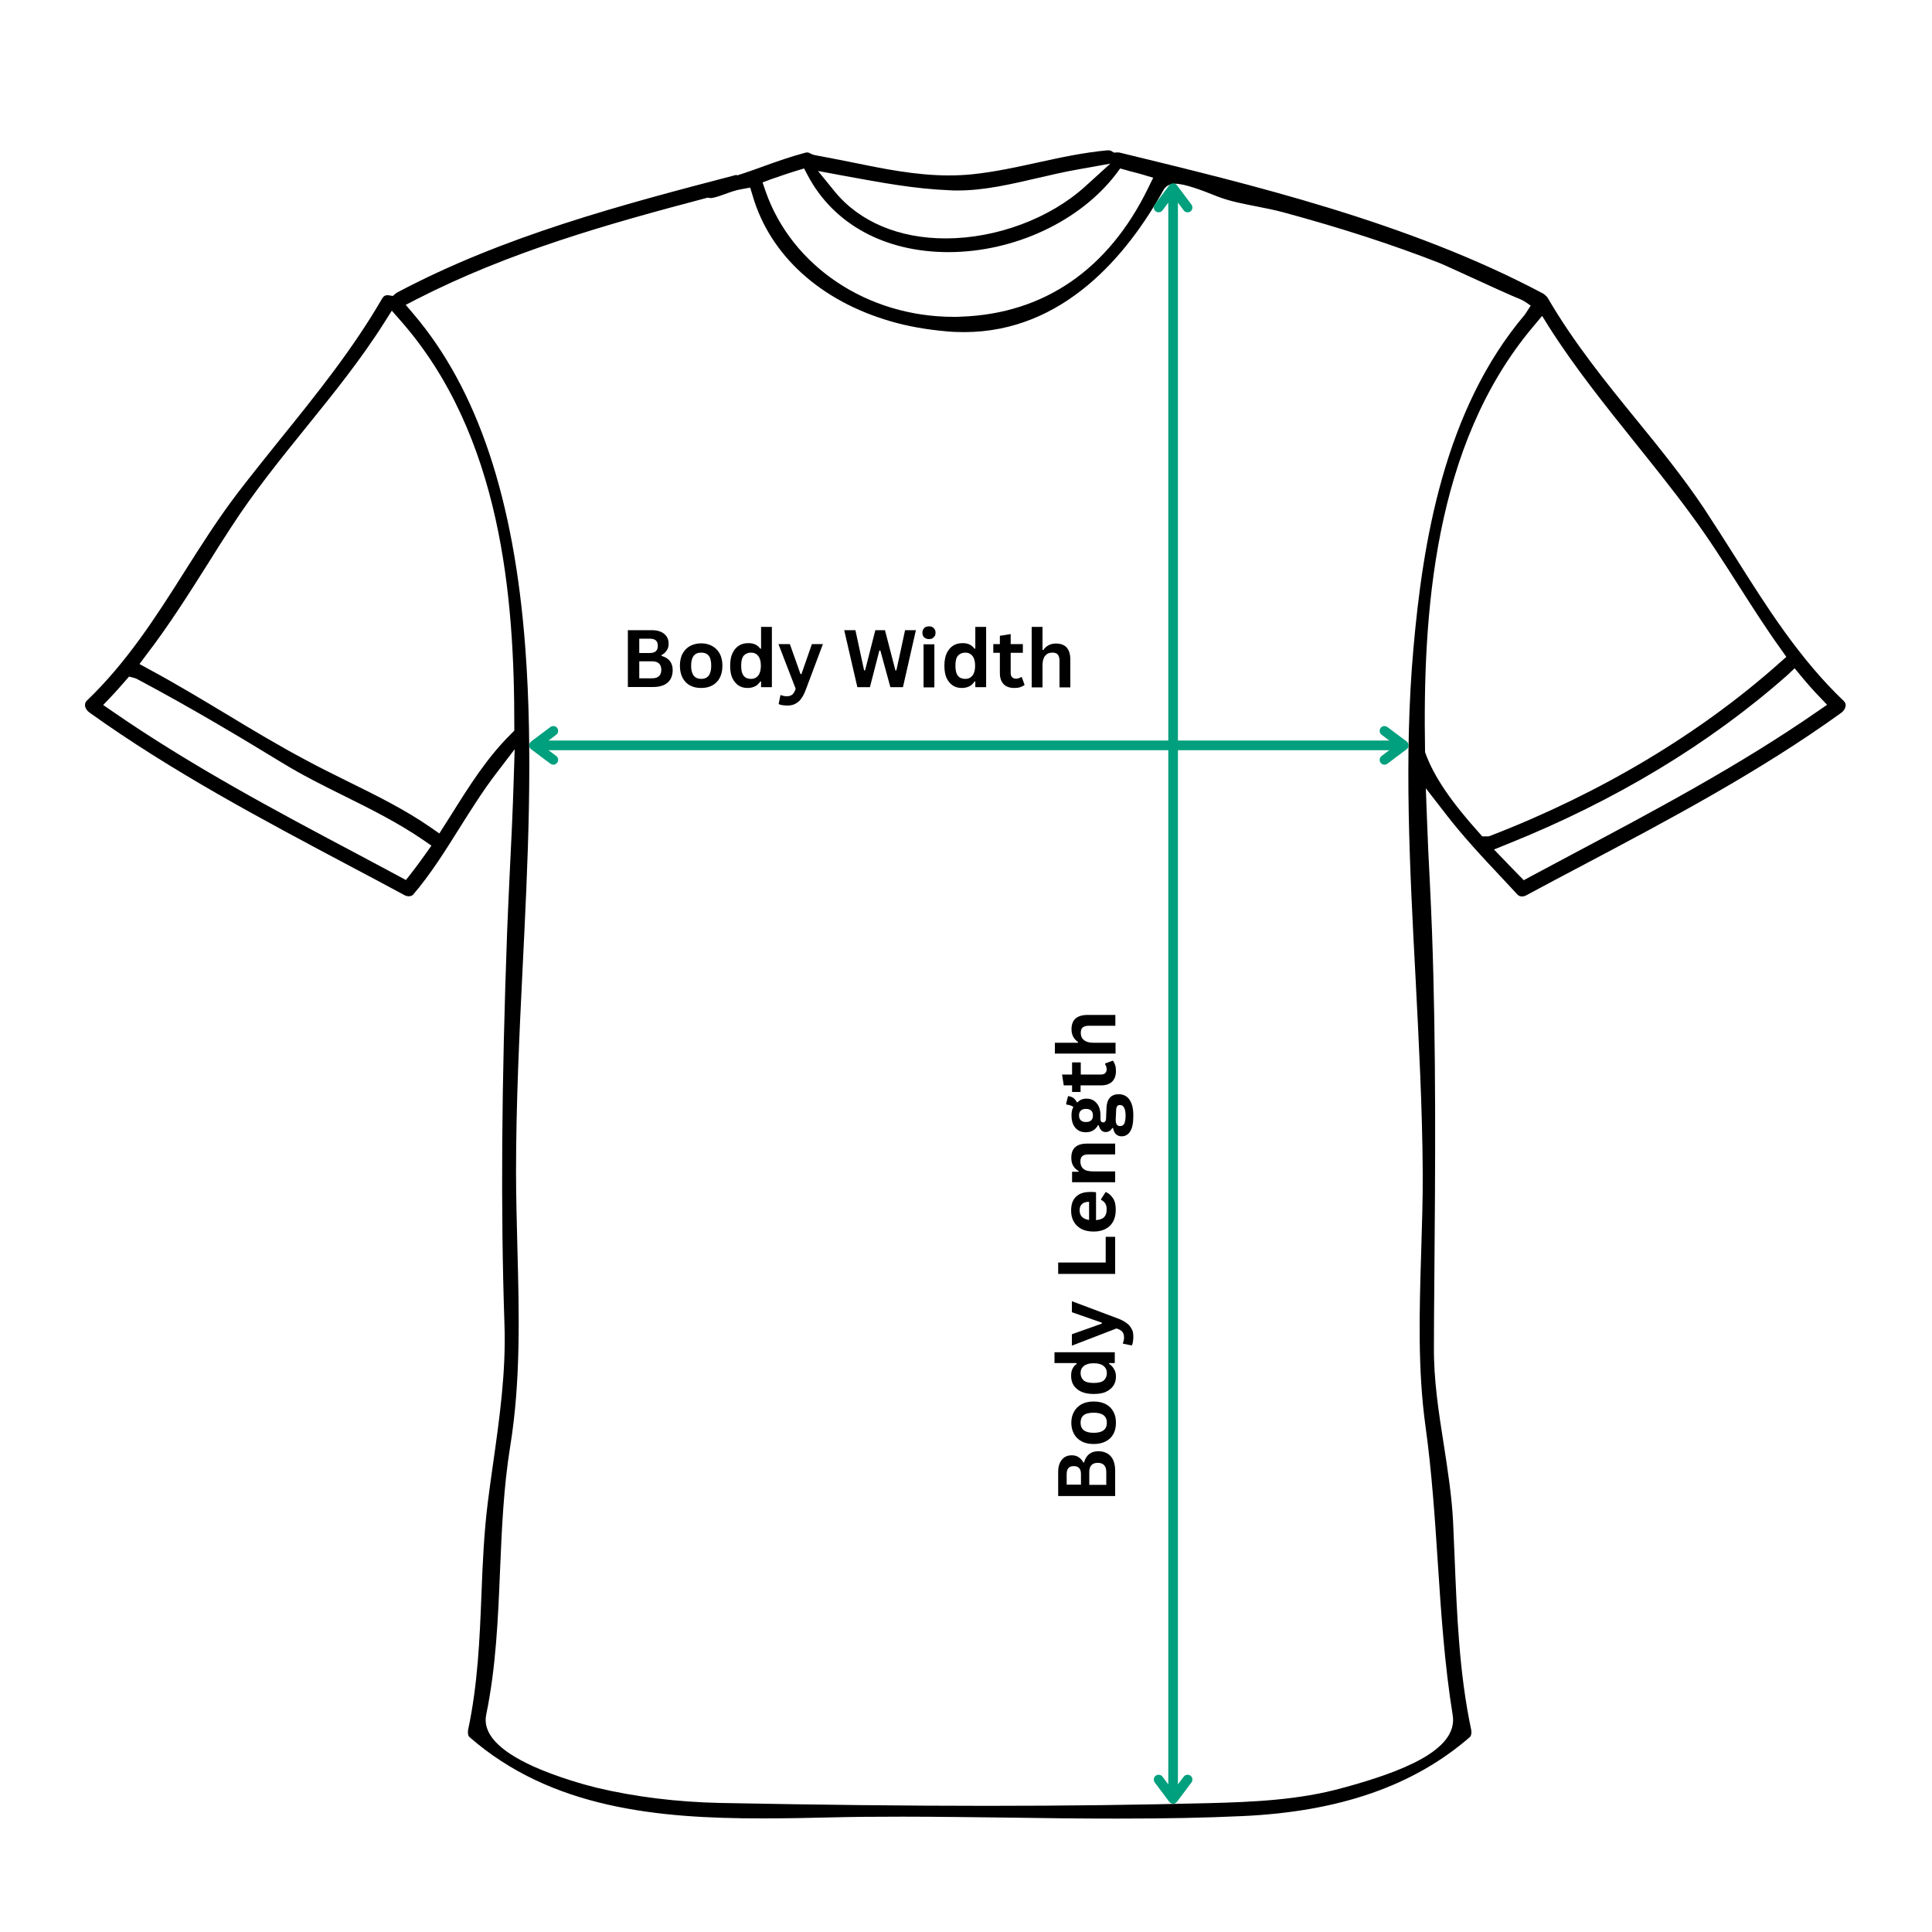 <?xml version="1.0" encoding="utf-8"?>
<!-- Generator: Adobe Illustrator 25.4.1, SVG Export Plug-In . SVG Version: 6.00 Build 0)  -->
<svg version="1.1" id="Layer_1" xmlns="http://www.w3.org/2000/svg" xmlns:xlink="http://www.w3.org/1999/xlink" x="0px" y="0px"
	 width="1000px" height="1000px" viewBox="0 0 1000 1000" style="enable-background:new 0 0 1000 1000;" xml:space="preserve">
<style type="text/css">
	.st0{fill:#009F7D;}
</style>
<path d="M801.4,154.7c13.2,22.6,29.5,42.8,45.4,62.3c12,14.7,24.4,30,35.1,46c5.4,8.2,10.8,16.7,16,24.9
	c16.4,26,33.3,52.9,56.4,74.9c0.7,0.7,1.1,1.5,1,2.5c-0.1,1.3-1,2.7-2.2,3.6c-42.3,30.5-89.3,55.4-134.7,79.4
	c-9.3,4.9-18.9,10-28.4,15.1c-0.7,0.4-1.4,0.6-2.2,0.6c-0.7,0-1.7-0.2-2.4-1c-2.4-2.7-5.2-5.5-8-8.6c-9.6-10.2-20.4-21.7-29.8-34
	L738,408l0.6,15.8c0.4,11.2,0.9,22.3,1.5,33.1c0.4,8.7,0.8,17,1.1,25.2c2.2,60.7,1.7,122.2,1.2,181.7c-0.1,11-0.2,22-0.2,33
	c-0.2,17.4,2.5,34.4,5.1,50.9c2,13,4.1,26.4,4.8,39.6c0.3,6.2,0.5,12.6,0.8,18.7c1.2,29.3,2.3,59.7,8.6,89.4c0.3,1.5,0,3.1-0.7,3.7
	c-29.1,25.3-67.6,38.6-117.6,40.9c-19.4,0.9-39.9,1.3-64.8,1.3c-18.6,0-37.4-0.2-55.7-0.5c-18.3-0.2-37.2-0.5-55.8-0.5
	c-13.7,0-25.9,0.1-37.4,0.4c-11.5,0.3-23.4,0.5-35.3,0.5c-53.5,0-108.9-5.1-151.2-42.1c-0.7-0.6-1-2.2-0.7-3.8
	c5-23.4,6-47.1,6.9-70.1c0.6-15.7,1.3-31.8,3.3-47.7c0.8-6.6,1.8-13.3,2.7-19.8c3.3-23.4,6.8-47.6,5.9-72.5
	c-2-59.4-1.5-124,1.4-203.3c0.4-9.5,0.8-19.1,1.3-29.3c0.8-16,1.6-32.5,2.1-49.3l0.5-15.5l-9.4,12.3c-7,9.1-13.1,18.9-19.1,28.4
	c-7.4,11.8-15,24-24.1,34.6c-0.6,0.6-1.5,0.8-2.2,0.8c-0.8,0-1.6-0.2-2.3-0.6c-9.4-5.1-19-10.2-28.3-15.1
	c-45.4-24.1-92.3-49-134.7-79.4c-1.3-0.9-2.2-2.3-2.3-3.7c-0.1-0.9,0.3-1.8,1-2.5c20.7-19.8,35.9-43.6,50.5-66.7
	c8.6-13.6,17.5-27.6,27.4-40.6c7.3-9.5,15-19.1,22.4-28.3c18.4-22.8,37.4-46.4,52.5-72.5c0.7-1.2,1.5-1.7,2.6-1.7c0.2,0,0.4,0,0.6,0
	l2.3,0.4l1.8-1.5c0,0,0.1-0.1,0.1-0.1c55.2-29.4,116.5-45.6,176-61.1l0.3,0.3l3.1-1c3.6-1.2,7.3-2.5,10.8-3.8
	c7.2-2.6,14.1-5,21.2-6.9c0.4-0.1,0.8-0.2,1.1-0.2c0.6,0,1.2,0.2,1.7,0.5l0.2,0.1l0.2,0.1c0.2,0.1,0.6,0.3,1.2,0.5l0.4,0.1l0.4,0.1
	c6.1,1.1,12.4,2.4,18.6,3.6c16.5,3.4,33.6,6.9,50.7,6.9c4.2,0,8.3-0.2,12.2-0.6c11.6-1.2,22.9-3.7,33.9-6.1
	c11.8-2.6,23.9-5.2,36.1-6.3c0.2,0,0.3,0,0.4,0c0.6,0,1.1,0.1,1.6,0.4l1.3,0.8l1.5-0.1c0.1,0,0.2,0,0.4,0c0.4,0,0.8,0,1.1,0.1
	C646,95.2,729,114.8,798.8,152C798.8,152,800.5,153,801.4,154.7z M366.3,102.3c-52,13.7-102.6,28-150.7,52.6l-5.6,2.9l4.1,4.8
	c33.1,39,52,95.5,57.8,172.7c4.1,54.9,1.3,111.3-1.4,165.8c-1.7,34.6-3.4,70.4-3.4,105.5c0,13.1,0.4,26.5,0.7,39.3
	c0.9,33.8,1.8,68.7-3.7,102.6c-3.5,21.5-4.4,43.5-5.3,64.8c-1,24.5-2.1,49.8-7.1,74c-2.1,9.7,6.1,18.7,24.4,27
	c12,5.4,26.1,9.4,32.6,11c20.2,4.8,41.7,7.4,63.8,7.9c51.7,1,97,1.5,138.5,1.5c40.9,0,78.5-0.5,114.9-1.4
	c22.6-0.6,46.6-1.6,69.1-7.9c0.6-0.2,1.2-0.3,1.9-0.5c27.3-7.6,58.1-18.7,55-37.2c-4.2-26-6-52.9-7.7-78.9
	c-1.5-23-3.1-46.8-6.3-70.1c-4.2-29.8-3.2-60.8-2.3-90.6c0.4-13.6,0.9-27.6,0.8-41.4c-0.2-33.2-2-67.3-3.7-100.3
	c-3-56.5-6.1-114.9-1.1-170.9c4.8-54.4,15.7-123.2,57.7-172.7l3-4.6l-2.9-2c-1.2-0.7-2.1-1.2-2.9-1.5c-2.1-0.7-17.3-7.6-26.4-11.8
	c-8.9-4.1-14-6.4-15.6-7c-23.6-9.2-49.9-17.8-80.6-26.1c-4.5-1.2-9.2-2.1-13.7-3c-6.6-1.3-12.9-2.5-18.7-4.6
	c-0.2-0.1-0.8-0.3-1.6-0.6c-8.4-3.4-16.9-6.5-21.5-6.5c-3.7,0-5.4,1.9-6.1,3.1c-18.7,33.7-51.8,73.7-103.3,73.7c-3,0-6-0.1-9.1-0.4
	c-10.3-0.9-20-2.6-28.9-5.2c-36.3-10.5-62.4-34.1-71.4-64.9l-1.3-4.3l-4.4,0.8c-3,0.5-5.8,1.5-8.5,2.5c-2.3,0.8-4.4,1.6-6.5,2
	c-0.2,0-0.3,0.1-0.6,0.1c-0.2,0-0.3,0-0.5,0l-0.9-0.1L366.3,102.3z M925.2,349.4c-40.3,35.6-89.1,65.1-145,87.5l-6.9,2.8l5.1,5.3
	c2.2,2.3,4.2,4.4,6.2,6.4l4.1,4.2l3.3-1.8c6.9-3.7,13.9-7.4,20.8-11.1c42.9-22.8,87.3-46.3,128.1-74.6l4.8-3.3l-4-4.2
	c-3.1-3.2-6.2-6.7-9.5-10.7l-3.3-4L925.2,349.4z M64.7,352.6c-2.3,2.6-4.7,5.4-7.3,8.1l-4,4.2l4.8,3.3c40.8,28.2,85.1,51.8,128,74.5
	c6.8,3.6,13.5,7.2,20.2,10.8l3.7,2l2.6-3.3c2.3-2.9,4.7-6.2,7.7-10.4l2.9-4.1l-4.2-2.9c-13.1-9-27.4-16.1-41.1-22.9
	c-10.7-5.3-21.7-10.8-32-17.1c-19.8-12.1-46.1-27.9-73.5-42.5l-0.3-0.2l-0.3-0.1c-0.1,0-0.1-0.1-0.2-0.1c-0.6-0.4-1.2-0.7-1.9-0.9
	l-3-0.8L64.7,352.6z M793.7,168.9c-52,61.5-57.3,149.7-56.1,219.6l0,0.8l0.3,0.8c4.3,11.8,13.2,24.9,27.8,41.1l1.5,1.7h2.9l0.1,0
	h0.3l0.9-0.3c57-22,108.8-53,149.8-89.6l3.4-3l-2.6-3.7c-7.8-10.8-15.1-22.3-22.2-33.4c-7.8-12.2-15.8-24.8-24.7-36.8
	c-9.3-12.7-19.3-25.1-28.9-37.1c-15.3-19.1-31.1-38.8-44.4-59.7l-3.6-5.8L793.7,168.9z M199.2,166.5c-12.1,19.2-26.6,37.2-40.6,54.5
	c-13.5,16.7-27.4,33.9-39.3,52.4c-3.9,5.9-7.7,12-11.4,17.9c-10.1,16-20.6,32.6-32.2,47.7l-3.5,4.7l5.1,2.8
	c13.6,7.3,27,15.4,40,23.2c13.2,8,26.9,16.2,40.8,23.6c7.2,3.9,14.6,7.5,21.8,11.1c14.6,7.2,29.7,14.6,43.2,24l4.3,3l2.8-4.4
	c1.1-1.7,2.2-3.5,3.3-5.2c9.6-15.3,18.6-29.7,31.2-42.1l1.5-1.5l0-2.1c0.1-66.6-6.5-150.7-59-210.3l-4.4-5L199.2,166.5z M412.2,88.4
	c-4.6,1.4-9.1,3-12.9,4.3l-4.6,1.7l1.6,4.7c13.6,38.8,52.7,64.9,97.3,64.9c0,0,0,0,0,0c1.3,0,2.6,0,3.9-0.1
	c42.9-1.5,76.3-24.5,96.8-66.6l2.6-5.3l-5.7-1.7c-1.8-0.5-3.5-1-5.2-1.4c-1-0.2-1.9-0.5-2.9-0.8l-3.3-0.9l-2,2.7
	c-18.7,24.6-52.8,40.6-86.9,40.6c-32.9,0-59.5-14.5-72.8-39.7l-1.9-3.6L412.2,88.4z M432.1,99.2c12.8,15.6,33.2,24.2,57.4,24.2
	c0,0,0,0,0,0c26.2,0,53.9-10.3,72.2-26.9l13-11.8l-17.3,3.1c-6.8,1.2-13.6,2.8-20.1,4.3c-14.3,3.3-27.8,6.5-41.8,6.5
	c-1.2,0-2.4,0-3.6-0.1c-18.4-0.7-35.9-4-54.5-7.4l-14-2.6L432.1,99.2z"/>
<rect x="278.8" y="383.3" class="st0" width="444.2" height="5"/>
<path class="st0" d="M286.4,395.8c-0.5,0-1-0.2-1.5-0.5l-10-7.5c-0.6-0.5-1-1.2-1-2s0.4-1.5,1-2l10-7.5c1.1-0.8,2.7-0.6,3.5,0.5
	c0.8,1.1,0.6,2.7-0.5,3.5l-7.3,5.5l7.3,5.5c1.1,0.8,1.3,2.4,0.5,3.5C287.9,395.4,287.1,395.8,286.4,395.8z"/>
<path class="st0" d="M716.6,395.8c-0.8,0-1.5-0.3-2-1c-0.8-1.1-0.6-2.7,0.5-3.5l7.3-5.5l-7.3-5.5c-1.1-0.8-1.3-2.4-0.5-3.5
	c0.8-1.1,2.4-1.3,3.5-0.5l10,7.5c0.6,0.5,1,1.2,1,2s-0.4,1.5-1,2l-10,7.5C717.7,395.6,717.2,395.8,716.6,395.8z"/>
<rect x="604.7" y="100.9" class="st0" width="5" height="827.5"/>
<path class="st0" d="M614.7,109.9c-0.8,0-1.5-0.3-2-1l-5.5-7.3l-5.5,7.3c-0.8,1.1-2.4,1.3-3.5,0.5c-1.1-0.8-1.3-2.4-0.5-3.5l7.5-10
	c0.5-0.6,1.2-1,2-1s1.5,0.4,2,1l7.5,10c0.8,1.1,0.6,2.7-0.5,3.5C615.8,109.7,615.2,109.9,614.7,109.9z"/>
<path class="st0" d="M607.2,933.6c-0.8,0-1.5-0.4-2-1l-7.5-10c-0.8-1.1-0.6-2.7,0.5-3.5c1.1-0.8,2.7-0.6,3.5,0.5l5.5,7.3l5.5-7.3
	c0.8-1.1,2.4-1.3,3.5-0.5c1.1,0.8,1.3,2.4,0.5,3.5l-7.5,10C608.7,933.3,608,933.6,607.2,933.6z"/>
<g>
	<g transform="translate(432.906, 583.658)">
		<g>
			<path d="M144.3,190.7h-29.5v-12.6c0-1.8,0.3-3.3,0.9-4.6c0.6-1.3,1.4-2.2,2.4-2.9c1.1-0.7,2.3-1,3.8-1c1.3,0,2.5,0.3,3.5,1
				c1,0.6,1.8,1.6,2.4,2.7h0.4c0.5-1.9,1.4-3.3,2.6-4.3c1.3-1,2.8-1.5,4.7-1.5c2.8,0,5,0.9,6.5,2.6c1.5,1.7,2.3,4.2,2.3,7.6V190.7z
				 M126.6,179.3c0-2.7-1.2-4.1-3.7-4.1c-1.2,0-2.2,0.3-2.8,1c-0.6,0.7-0.9,1.7-0.9,3.1v5.5h7.4V179.3z M139.7,178.3
				c0-3.2-1.5-4.8-4.4-4.8c-2.9,0-4.4,1.6-4.4,4.8v6.6h8.8V178.3z"/>
		</g>
	</g>
</g>
<g>
	<g transform="translate(432.906, 562.015)">
		<g>
			<path d="M144.7,174.4c0,2.2-0.4,4.1-1.3,5.8c-0.9,1.6-2.2,2.9-3.9,3.8c-1.7,0.9-3.8,1.4-6.3,1.4c-2.4,0-4.5-0.4-6.3-1.4
				c-1.7-0.9-3-2.2-3.9-3.8c-0.9-1.7-1.4-3.6-1.4-5.8c0-2.2,0.5-4.1,1.4-5.7c0.9-1.7,2.2-2.9,3.9-3.9c1.7-0.9,3.8-1.4,6.3-1.4
				c2.5,0,4.6,0.5,6.3,1.4c1.7,0.9,3,2.2,3.9,3.9C144.3,170.3,144.7,172.2,144.7,174.4z M140,174.4c0-3.5-2.3-5.2-6.8-5.2
				c-2.3,0-4.1,0.4-5.2,1.3c-1.1,0.9-1.6,2.2-1.6,3.9c0,3.5,2.3,5.2,6.8,5.2S140,177.9,140,174.4z"/>
		</g>
	</g>
</g>
<g>
	<g transform="translate(432.906, 542.612)">
		<g>
			<path d="M144.7,169.9c0,1.8-0.4,3.3-1.3,4.7c-0.9,1.3-2.2,2.4-3.9,3.2c-1.7,0.8-3.9,1.1-6.4,1.1c-2.5,0-4.7-0.4-6.4-1.2
				c-1.7-0.8-3-1.9-3.9-3.3c-0.9-1.4-1.3-3-1.3-4.9c0-1.4,0.2-2.6,0.7-3.6c0.5-1,1.2-1.9,2.2-2.6l-0.1-0.4h-11.4v-5.6h31.2v5.6h-2.9
				l-0.1,0.4c1,0.6,1.9,1.5,2.5,2.6C144.4,167,144.7,168.3,144.7,169.9z M140,168.1c0-1.6-0.6-2.8-1.7-3.7c-1.1-0.9-2.8-1.4-5.1-1.4
				c-2.3,0-4,0.5-5.1,1.4c-1.1,0.9-1.7,2.1-1.7,3.7c0,1.6,0.6,2.9,1.6,3.8c1.1,0.9,2.8,1.3,5.2,1.3c2.3,0,4.1-0.4,5.2-1.3
				C139.4,171,140,169.7,140,168.1z"/>
		</g>
	</g>
</g>
<g>
	<g transform="translate(432.906, 522.604)">
		<g>
			<path d="M153.7,169.3c0,0.9-0.1,1.8-0.2,2.6c-0.1,0.8-0.3,1.4-0.6,1.9l-4.5-0.9l-0.1-0.4c0.2-0.3,0.3-0.8,0.4-1.2
				c0.1-0.5,0.2-1,0.2-1.5c0-0.9-0.1-1.7-0.4-2.2c-0.2-0.6-0.6-1.1-1.2-1.5c-0.5-0.4-1.3-0.8-2.3-1.1l-23.1,8.9v-5.9l15.5-5.5v-0.5
				l-15.5-5.4v-5.7l23.7,8.9c1.9,0.7,3.4,1.5,4.6,2.4c1.2,0.8,2,1.9,2.6,3C153.5,166.3,153.7,167.6,153.7,169.3z"/>
		</g>
	</g>
</g>
<g>
	<g transform="translate(432.906, 504.685)">
	</g>
</g>
<g>
	<g transform="translate(432.906, 497.375)">
		<g>
			<path d="M114.8,156.1h24.6v-13.3h4.9V162h-29.5V156.1z"/>
		</g>
	</g>
</g>
<g>
	<g transform="translate(432.906, 479.455)">
		<g>
			<path d="M134.4,137.8v14.3c1.9-0.2,3.4-0.7,4.2-1.6c0.9-0.9,1.3-2.2,1.3-3.9c0-1.3-0.2-2.3-0.7-3.1c-0.5-0.8-1.2-1.4-2.2-1.9
				v-0.4l2.4-3.7c1.6,0.7,2.8,1.8,3.8,3.3c1,1.5,1.4,3.4,1.4,5.9c0,2.3-0.4,4.3-1.3,6c-0.9,1.7-2.2,3-3.9,3.9
				c-1.7,0.9-3.8,1.4-6.3,1.4c-2.5,0-4.7-0.5-6.4-1.4c-1.7-1-3-2.2-3.9-3.9c-0.9-1.6-1.3-3.5-1.3-5.5c0-3.2,0.8-5.6,2.5-7.2
				c1.7-1.7,4.1-2.5,7.4-2.5c1.2,0,2.1,0,2.7,0.1L134.4,137.8z M130.8,142.6c-1.7,0-2.9,0.4-3.7,1.2c-0.8,0.7-1.2,1.8-1.2,3.2
				c0,2.8,1.6,4.5,4.9,5V142.6z"/>
		</g>
	</g>
</g>
<g>
	<g transform="translate(432.906, 461.308)">
		<g>
			<path d="M144.3,150.6H122v-5.4h3.3l0.1-0.4c-2.5-1.4-3.8-3.6-3.8-6.8c0-2.6,0.7-4.4,2.1-5.6c1.4-1.2,3.4-1.8,6.1-1.8h14.5v5.6
				h-13.8c-1.5,0-2.5,0.3-3.2,0.9c-0.7,0.6-1,1.5-1,2.8c0,1.6,0.5,2.9,1.6,3.8c1,0.9,2.7,1.3,4.9,1.3h11.5V150.6z"/>
		</g>
	</g>
</g>
<g>
	<g transform="translate(432.906, 441.754)">
		<g>
			<path d="M153.7,135.7c0,3.7-0.5,6.4-1.6,8.1c-1.1,1.8-2.6,2.6-4.5,2.6c-1.2,0-2.1-0.4-2.9-1.1c-0.8-0.8-1.2-1.8-1.5-3.2h-0.4
				c-0.5,0.8-1,1.3-1.5,1.6c-0.6,0.3-1.2,0.5-1.9,0.5c-1.8,0-3-1.2-3.6-3.5h-0.4c-0.7,1.2-1.5,2.1-2.6,2.7c-1,0.6-2.2,0.9-3.7,0.9
				c-1.5,0-2.8-0.3-3.9-1c-1.1-0.7-2-1.7-2.6-3c-0.6-1.3-0.9-2.9-0.9-4.7c0-1.9,0.3-3.3,1-4.4c-1-0.7-2.2-1.1-3.5-1.2l-0.3-0.4l1-4
				c1.1,0.1,1.9,0.4,2.7,0.9c0.7,0.5,1.4,1.3,1.9,2.3h0.4c1.1-1.3,2.6-1.9,4.6-1.9c1.4,0,2.6,0.3,3.7,1c1.1,0.7,1.9,1.7,2.6,3
				c0.6,1.3,0.9,2.9,0.9,4.7l0,0.9c0,0.5,0,0.9,0,1.1c0,0.5,0.1,0.9,0.4,1.2c0.3,0.3,0.6,0.4,1,0.4c0.5,0,0.8-0.2,1.1-0.6
				c0.3-0.4,0.4-0.9,0.4-1.6l0.2-5c0.1-4.9,2.3-7.4,6.4-7.4c1.4,0,2.7,0.4,3.8,1.1c1.1,0.7,2,1.9,2.7,3.6
				C153.4,131,153.7,133.1,153.7,135.7z M132.8,135.6c0-1.1-0.3-1.9-0.9-2.5c-0.6-0.6-1.5-0.9-2.7-0.9c-1.2,0-2.1,0.3-2.7,0.9
				c-0.6,0.6-0.9,1.4-0.9,2.5c0,1.1,0.3,1.9,0.9,2.5c0.6,0.6,1.5,0.9,2.7,0.9c1.2,0,2.1-0.3,2.7-0.9
				C132.5,137.6,132.8,136.7,132.8,135.6z M149.7,135.7c0-1.9-0.3-3.3-0.8-4.2c-0.5-0.9-1.2-1.3-2.1-1.3c-0.7,0-1.2,0.2-1.5,0.7
				c-0.3,0.4-0.5,1.2-0.5,2.1l-0.2,4.4c0,0.2,0,0.3,0,0.4c0,0.1,0,0.2,0,0.4c0,0.9,0.2,1.7,0.6,2.2c0.4,0.5,1,0.7,1.7,0.7
				c0.9,0,1.7-0.4,2.2-1.4C149.4,138.9,149.7,137.5,149.7,135.7z"/>
		</g>
	</g>
</g>
<g>
	<g transform="translate(432.906, 424.394)">
		<g>
			<path d="M139,126.1l4.1-1.5c0.5,0.6,0.9,1.4,1.2,2.3c0.3,0.9,0.4,1.9,0.4,3.1c0,2.4-0.7,4.2-2,5.5c-1.3,1.2-3.2,1.9-5.7,1.9
				h-10.6v3.4H122v-3.4h-4.3l-0.9-5.6h5.2v-6.3h4.5v6.3h10.2c1.1,0,1.9-0.2,2.4-0.7c0.5-0.5,0.8-1.1,0.8-2c0-1-0.3-1.9-0.8-2.6
				V126.1z"/>
		</g>
	</g>
</g>
<g>
	<g transform="translate(432.906, 411.424)">
		<g>
			<path d="M144.3,133.9h-31.2v-5.6h11.9l0.1-0.4c-1.1-0.7-1.9-1.6-2.5-2.7c-0.6-1.1-0.9-2.4-0.9-3.9c0-4.9,2.8-7.4,8.4-7.4h14.3
				v5.6h-13.6c-1.5,0-2.6,0.3-3.3,0.9c-0.7,0.6-1,1.5-1,2.8c0,1.6,0.5,2.8,1.6,3.7s2.7,1.4,4.9,1.4h11.5V133.9z"/>
		</g>
	</g>
</g>
<g>
	<g transform="translate(240.881, 266.79)">
		<g>
			<path d="M84.1,88.9V59.4h12.6c1.8,0,3.3,0.3,4.6,0.9c1.3,0.6,2.2,1.4,2.9,2.4c0.7,1.1,1,2.3,1,3.7c0,1.3-0.3,2.5-1,3.5
				c-0.6,1-1.6,1.8-2.7,2.4v0.4c1.9,0.5,3.3,1.4,4.3,2.6c1,1.3,1.5,2.8,1.5,4.7c0,2.8-0.9,5-2.6,6.5c-1.7,1.5-4.2,2.3-7.6,2.3H84.1z
				 M95.5,71.2c2.7,0,4.1-1.2,4.1-3.7c0-1.2-0.3-2.2-1-2.8c-0.7-0.6-1.7-0.9-3.1-0.9H90v7.4H95.5z M96.6,84.3c3.2,0,4.8-1.5,4.8-4.4
				c0-2.9-1.6-4.4-4.8-4.4H90v8.8H96.6z"/>
		</g>
	</g>
</g>
<g>
	<g transform="translate(262.523, 266.79)">
		<g>
			<path d="M100.4,89.3c-2.2,0-4.1-0.4-5.8-1.3c-1.6-0.9-2.9-2.2-3.8-3.9c-0.9-1.7-1.4-3.8-1.4-6.3c0-2.4,0.4-4.5,1.4-6.3
				c0.9-1.7,2.2-3,3.8-3.9c1.7-0.9,3.6-1.4,5.8-1.4c2.2,0,4.1,0.5,5.7,1.4c1.7,0.9,2.9,2.2,3.9,3.9c0.9,1.7,1.4,3.8,1.4,6.3
				c0,2.5-0.5,4.6-1.4,6.3c-0.9,1.7-2.2,3-3.9,3.9C104.5,88.9,102.6,89.3,100.4,89.3z M100.4,84.6c3.5,0,5.2-2.3,5.2-6.8
				c0-2.3-0.4-4.1-1.3-5.2c-0.9-1.1-2.2-1.6-3.9-1.6c-3.5,0-5.2,2.3-5.2,6.8S97,84.6,100.4,84.6z"/>
		</g>
	</g>
</g>
<g>
	<g transform="translate(281.926, 266.79)">
		<g>
			<path d="M105,89.3c-1.8,0-3.3-0.4-4.7-1.3c-1.3-0.9-2.4-2.2-3.2-3.9c-0.8-1.7-1.1-3.9-1.1-6.4c0-2.5,0.4-4.7,1.2-6.4
				c0.8-1.7,1.9-3,3.3-3.9c1.4-0.9,3-1.3,4.9-1.3c1.4,0,2.6,0.2,3.6,0.7c1,0.5,1.9,1.2,2.6,2.2l0.4-0.1V57.7h5.6v31.2h-5.6V86
				l-0.4-0.1c-0.6,1-1.5,1.9-2.6,2.5C107.8,89,106.5,89.3,105,89.3z M106.8,84.6c1.6,0,2.8-0.6,3.7-1.7c0.9-1.1,1.4-2.8,1.4-5.1
				c0-2.3-0.5-4-1.4-5.1c-0.9-1.1-2.1-1.7-3.7-1.7c-1.6,0-2.9,0.6-3.8,1.6c-0.9,1.1-1.3,2.8-1.3,5.2c0,2.3,0.4,4.1,1.3,5.2
				C103.9,84.1,105.1,84.6,106.8,84.6z"/>
		</g>
	</g>
</g>
<g>
	<g transform="translate(301.934, 266.79)">
		<g>
			<path d="M105.6,98.4c-0.9,0-1.8-0.1-2.6-0.2c-0.8-0.1-1.4-0.3-1.9-0.6l0.9-4.5l0.4-0.1c0.3,0.2,0.8,0.3,1.2,0.4
				c0.5,0.1,1,0.2,1.5,0.2c0.9,0,1.7-0.1,2.2-0.4c0.6-0.2,1.1-0.6,1.5-1.2s0.8-1.3,1.1-2.3l-8.9-23.1h5.9l5.5,15.5h0.5l5.4-15.5h5.7
				l-8.9,23.7c-0.7,1.9-1.5,3.4-2.4,4.6c-0.8,1.2-1.9,2-3,2.6C108.6,98.1,107.2,98.4,105.6,98.4z"/>
		</g>
	</g>
</g>
<g>
	<g transform="translate(319.854, 266.79)">
	</g>
</g>
<g>
	<g transform="translate(327.164, 266.79)">
		<g>
			<path d="M123.1,88.9h-6.5l-6.8-29.5h5.8l4.5,20.8h0.5l5.3-20.8h5l5.4,20.8h0.5l4.5-20.8h5.6l-6.7,29.5h-6.5l-5.2-19H128
				L123.1,88.9z"/>
		</g>
	</g>
</g>
<g>
	<g transform="translate(356.132, 266.79)">
		<g>
			<path d="M124.7,64c-1,0-1.8-0.3-2.5-0.9c-0.6-0.6-0.9-1.4-0.9-2.4c0-1,0.3-1.7,0.9-2.4c0.6-0.6,1.5-0.9,2.5-0.9
				c0.7,0,1.3,0.1,1.8,0.4c0.5,0.3,0.9,0.7,1.2,1.2c0.3,0.5,0.4,1.1,0.4,1.7c0,0.6-0.1,1.2-0.4,1.7c-0.3,0.5-0.7,0.9-1.2,1.2
				C126,63.9,125.4,64,124.7,64z M121.9,88.9V66.7h5.6v22.3H121.9z"/>
		</g>
	</g>
</g>
<g>
	<g transform="translate(365.122, 266.79)">
		<g>
			<path d="M132.7,89.3c-1.8,0-3.3-0.4-4.7-1.3c-1.3-0.9-2.4-2.2-3.2-3.9c-0.8-1.7-1.1-3.9-1.1-6.4c0-2.5,0.4-4.7,1.2-6.4
				c0.8-1.7,1.9-3,3.3-3.9c1.4-0.9,3-1.3,4.9-1.3c1.4,0,2.6,0.2,3.6,0.7c1,0.5,1.9,1.2,2.6,2.2l0.4-0.1V57.7h5.6v31.2h-5.6V86
				l-0.4-0.1c-0.6,1-1.5,1.9-2.6,2.5C135.5,89,134.2,89.3,132.7,89.3z M134.5,84.6c1.6,0,2.8-0.6,3.7-1.7c0.9-1.1,1.4-2.8,1.4-5.1
				c0-2.3-0.5-4-1.4-5.1c-0.9-1.1-2.1-1.7-3.7-1.7c-1.6,0-2.9,0.6-3.8,1.6c-0.9,1.1-1.3,2.8-1.3,5.2c0,2.3,0.4,4.1,1.3,5.2
				C131.6,84.1,132.9,84.6,134.5,84.6z"/>
		</g>
	</g>
</g>
<g>
	<g transform="translate(385.13, 266.79)">
		<g>
			<path d="M143.7,83.6l1.5,4.1c-0.6,0.5-1.4,0.9-2.3,1.2c-0.9,0.3-1.9,0.4-3.1,0.4c-2.4,0-4.2-0.7-5.5-2c-1.2-1.3-1.9-3.2-1.9-5.7
				V71.1H129v-4.5h3.4v-4.3l5.6-0.9v5.2h6.3v4.5H138v10.2c0,1.1,0.2,1.9,0.7,2.4c0.5,0.5,1.1,0.8,2,0.8c1,0,1.9-0.3,2.6-0.8H143.7z"
				/>
		</g>
	</g>
</g>
<g>
	<g transform="translate(398.101, 266.79)">
		<g>
			<path d="M135.9,88.9V57.7h5.6v11.9l0.4,0.1c0.7-1.1,1.6-1.9,2.7-2.5c1.1-0.6,2.4-0.9,3.9-0.9c4.9,0,7.4,2.8,7.4,8.4v14.3h-5.6
				V75.3c0-1.5-0.3-2.6-0.9-3.3c-0.6-0.7-1.5-1-2.8-1c-1.6,0-2.8,0.5-3.7,1.6c-0.9,1-1.4,2.7-1.4,4.9v11.5H135.9z"/>
		</g>
	</g>
</g>
</svg>
